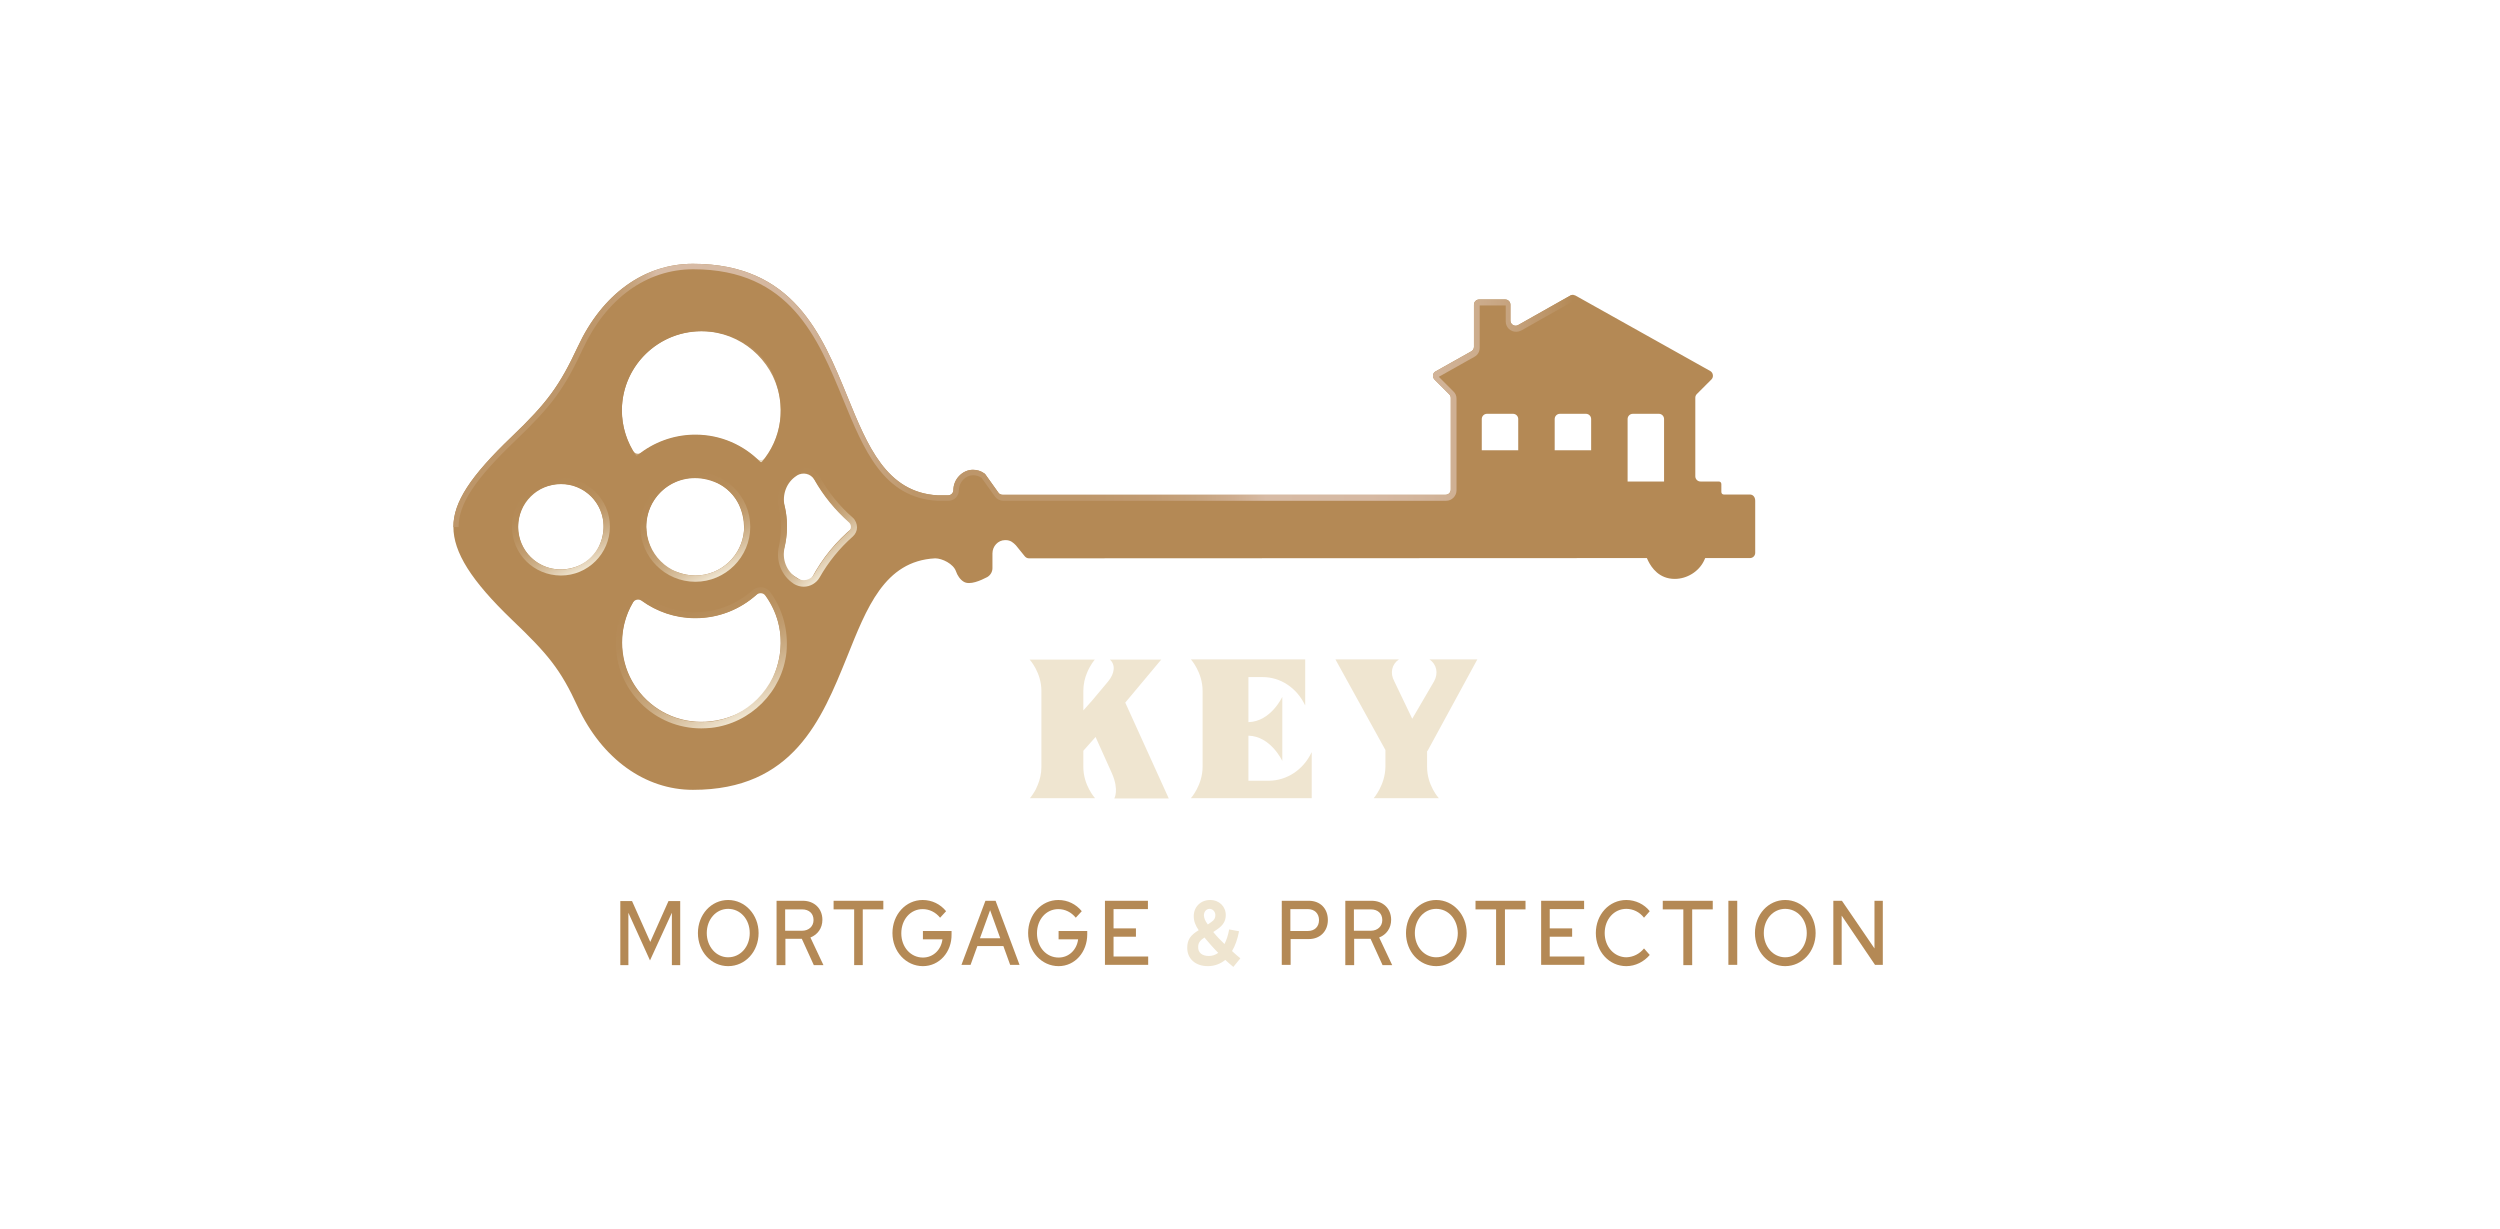 <?xml version="1.0" encoding="utf-8"?>
<!-- Generator: Adobe Illustrator 28.0.0, SVG Export Plug-In . SVG Version: 6.00 Build 0)  -->
<svg version="1.1" id="main_x5F_logo" xmlns="http://www.w3.org/2000/svg" xmlns:xlink="http://www.w3.org/1999/xlink" x="0px"
	 y="0px" viewBox="0 0 960 472" style="enable-background:new 0 0 960 472;" xml:space="preserve">
<style type="text/css">
	.st0{fill:url(#SVGID_1_);}
	.st1{fill:#B48955;}
	.st2{fill:url(#SVGID_00000098216392947510315360000000168919409860862653_);}
	.st3{fill:url(#SVGID_00000183207386686939616800000017955921082173599134_);}
	.st4{fill:url(#SVGID_00000062910991284717819330000002176979795688987778_);}
	.st5{fill:url(#SVGID_00000160171851372010358250000012526570923520963200_);}
	.st6{fill:#EFE5D0;}
	.st7{fill:url(#SVGID_00000107582057203271407730000013566475808501870512_);}
</style>
<linearGradient id="SVGID_1_" gradientUnits="userSpaceOnUse" x1="254.935" y1="128.211" x2="282.305" y2="184.326">
	<stop  offset="0" style="stop-color:#B48955"/>
	<stop  offset="0.258" style="stop-color:#B58B58"/>
	<stop  offset="0.432" style="stop-color:#BA9261"/>
	<stop  offset="0.581" style="stop-color:#C19D70"/>
	<stop  offset="0.717" style="stop-color:#CBAD85"/>
	<stop  offset="0.843" style="stop-color:#D9C2A1"/>
	<stop  offset="0.961" style="stop-color:#E9DBC3"/>
	<stop  offset="1" style="stop-color:#EFE5D0"/>
</linearGradient>
<path class="st0" d="M302,154.1c-1.6-15.1-13.8-27.3-28.9-29c-1.2-0.1-2.5-0.2-3.8-0.2c-18.1,0-32.8,14.7-32.8,32.8
	c0,5.8,1.6,11.6,4.5,16.6c0.8,1.4,2.4,2.3,4,2.3c0,0,0,0,0,0c1,0,2-0.3,2.8-0.9c5.6-4.1,12.3-6.2,19.2-6.2c8.1,0,15.9,3,21.9,8.4
	c0.9,0.8,2,1.2,3.2,1.2c1.5,0,2.9-0.7,3.7-1.9C300.6,170.6,302.8,162.4,302,154.1z M293.9,175.8c-0.8,1.1-2.4,1.2-3.4,0.3
	c-6.2-5.6-14.4-9-23.5-9c-7.7,0-14.8,2.5-20.6,6.7c-1.1,0.8-2.7,0.5-3.4-0.7c-2.6-4.5-4.2-9.8-4.2-15.4c0-18,15.6-32.3,34-30.3
	c14,1.6,25.3,12.9,26.8,26.9C300.5,162.4,298.2,169.9,293.9,175.8z"/>
<path class="st1" d="M672,189.9h-10c-0.6,0-1-0.4-1-1v-3c0-0.6-0.4-1-1-1h-7c-1.1,0-2-0.9-2-2v-30.2c0-0.5,0.2-1,0.6-1.4l5.6-5.6
	c0.9-0.9,0.7-2.5-0.4-3.2L605,113.5c-0.6-0.3-1.4-0.3-2,0l-20,11.3c-1.3,0.8-3-0.2-3-1.7v-6.1c0-1.1-0.9-2-2-2h-10c-1.1,0-2,0.9-2,2
	v16.2c0,0.7-0.4,1.4-1,1.7l-13.7,7.7c-1.2,0.6-1.4,2.2-0.4,3.2l5.6,5.6c0.4,0.4,0.6,0.9,0.6,1.4v35.2c0,1.1-0.9,2-2,2H385
	c-0.6,0-1.3-0.3-1.6-0.8l-5-7c-0.1-0.1-0.3-0.4-0.4-0.4c-1.4-1-2.9-1.4-4.4-1.4c-4,0-7.5,3.6-7.5,7.8c0,1.1-0.9,2-2,2l-4.1,0
	c-19.6-1.1-26.9-19-34.6-37.9c-9.8-23.9-20.8-51-59.3-51c-18.7,0-34.8,11.6-44.2,31.8c-7,15-11.7,21.5-25.4,34.6
	c-15.9,15.2-22.4,25.2-22.4,34.6c0,9.8,6.9,20.7,22.4,35.6c13.9,13.3,18.7,19,25.4,33.6c9.3,19.9,25.8,31.8,44.2,31.8
	c38.5,0,49.4-27,59.1-50.9c7.6-18.9,14.4-37,33.9-38c2.7,0,7,2.1,8,5c0.5,1.5,1.6,3.2,3,4c2.3,1.4,6.5-0.5,9-1.8c1.2-0.7,2-2,2-3.4
	v-5.7c0-2.7,2.1-5.1,4.9-5.1c0,0,0.1,0,0.1,0c2,0,3,1,4,2l3.4,4.2c0.4,0.5,1,0.8,1.6,0.8l237.3-0.1l0.5,1.1
	c1.3,2.6,4.2,6.9,10.2,6.9c4.7,0,9.2-2.8,11.2-6.9l0.5-1.1H672c1.1,0,2-0.9,2-2v-20C674,190.8,673.1,189.9,672,189.9z M230.1,209.7
	c-1.4,3.2-4,5.8-7.3,7.3c-14.7,6.6-28.9-7.6-22.2-22.2c1.4-3.2,4-5.8,7.3-7.3C222.6,180.8,236.7,195,230.1,209.7z M283.7,130.4
	c5.6,2.6,10.1,7.1,12.7,12.6c6.1,13,3.5,25.8-3.9,34.4c-0.1,0.1-0.3,0.1-0.5,0c-6.4-6.5-15.2-10.5-25-10.5c-8.4,0-16.2,3-22.3,8
	c-0.2,0.1-0.4,0.1-0.5-0.1c-3.4-4.9-5.4-10.9-5.4-17.3C238.8,136.2,261,119.9,283.7,130.4z M285.7,203.6
	c-0.7,9.7-8.8,17.4-18.7,17.4c-2.4,0-4.7-0.5-6.9-1.3c-0.1,0-0.1-0.1-0.2-0.1c-0.1,0-0.2-0.1-0.4-0.1c-0.4-0.1-0.7-0.3-1.1-0.4
	c-3.7-1.7-6.7-4.7-8.4-8.4c-0.6-1.4-1.1-2.8-1.4-4.2c-0.1-0.4-0.2-0.8-0.2-1.2c0-0.3-0.1-0.5-0.1-0.8c0-0.3,0-0.5-0.1-0.8
	c0-0.3,0-0.7-0.1-1c0-0.1,0-0.2,0-0.3c0-0.1,0-0.2,0-0.3c0-0.5,0-1.1,0.1-1.6c0,0,0,0,0,0c1.2-12.2,14-20.9,27.2-15
	c3.7,1.7,6.7,4.7,8.4,8.4c1,2.2,1.6,4.5,1.8,6.6c0,0,0,0.1,0,0.1c0,0.5,0.1,1,0.1,1.5c0,0.1,0,0.2,0,0.3c0,0.1,0,0.2,0,0.3
	C285.7,202.9,285.7,203.3,285.7,203.6z M296.4,261.3c-2.6,5.6-7.2,10-12.7,12.6c-22.7,10.5-44.8-5.7-44.8-27.2
	c0-6.4,2-12.4,5.4-17.3c0.1-0.2,0.4-0.2,0.5-0.1c6.1,5,13.8,8,22.3,8c9.8,0,18.6-4,25-10.5c0.1-0.1,0.4-0.1,0.5,0
	C299.9,235.5,302.5,248.3,296.4,261.3z M327.7,202.4c-6.6,5.4-12,12-16,19.6c-0.7,1.4-2.6,1.9-3.9,1l-3.1-2c-3.2-2-4.8-5.9-3.8-9.6
	c0.8-3,1.3-6.1,1.3-9.3c0-3.2-0.4-6.3-1.3-9.3c-1-3.7,0.6-7.6,3.9-9.7l3.1-2c1.3-0.8,3-0.4,3.8,1c4,7.6,9.5,14.3,16.1,19.7
	C327.9,202.1,327.9,202.3,327.7,202.4z M583,172.9h-14v-12c0-1.1,0.9-2,2-2h10c1.1,0,2,0.9,2,2V172.9z M611,172.9h-14v-12
	c0-1.1,0.9-2,2-2h10c1.1,0,2,0.9,2,2V172.9z M639,184.9h-14v-24c0-1.1,0.9-2,2-2h10c1.1,0,2,0.9,2,2V184.9z"/>
<linearGradient id="SVGID_00000125586952870111547750000011566778054573598649_" gradientUnits="userSpaceOnUse" x1="257.726" y1="183.308" x2="276.229" y2="221.245">
	<stop  offset="0" style="stop-color:#B48955"/>
	<stop  offset="0.258" style="stop-color:#B58B58"/>
	<stop  offset="0.432" style="stop-color:#BA9261"/>
	<stop  offset="0.581" style="stop-color:#C19D70"/>
	<stop  offset="0.717" style="stop-color:#CBAD85"/>
	<stop  offset="0.843" style="stop-color:#D9C2A1"/>
	<stop  offset="0.961" style="stop-color:#E9DBC3"/>
	<stop  offset="1" style="stop-color:#EFE5D0"/>
</linearGradient>
<path style="fill:url(#SVGID_00000125586952870111547750000011566778054573598649_);" d="M267,181.2c-11.6,0-21.1,9.5-21.1,21.1
	c0,11.6,9.5,21.1,21.1,21.1s21.1-9.5,21.1-21.1C288.1,190.6,278.6,181.2,267,181.2z M267,221c-10.4,0-18.8-8.4-18.8-18.8
	s8.4-18.8,18.8-18.8s18.8,8.4,18.8,18.8S277.3,221,267,221z"/>
<linearGradient id="SVGID_00000179612550702758760150000017461529673675954325_" gradientUnits="userSpaceOnUse" x1="207.161" y1="185.416" x2="223.609" y2="219.137">
	<stop  offset="0" style="stop-color:#B48955"/>
	<stop  offset="0.258" style="stop-color:#B58B58"/>
	<stop  offset="0.432" style="stop-color:#BA9261"/>
	<stop  offset="0.581" style="stop-color:#C19D70"/>
	<stop  offset="0.717" style="stop-color:#CBAD85"/>
	<stop  offset="0.843" style="stop-color:#D9C2A1"/>
	<stop  offset="0.961" style="stop-color:#E9DBC3"/>
	<stop  offset="1" style="stop-color:#EFE5D0"/>
</linearGradient>
<path style="fill:url(#SVGID_00000179612550702758760150000017461529673675954325_);" d="M215.4,183.5c-10.3,0-18.8,8.4-18.8,18.8
	S205,221,215.4,221c10.3,0,18.8-8.4,18.8-18.8S225.7,183.5,215.4,183.5z M215.4,218.7c-9.1,0-16.4-7.3-16.4-16.4
	c0-9.1,7.3-16.4,16.4-16.4c9.1,0,16.4,7.3,16.4,16.4C231.8,211.3,224.5,218.7,215.4,218.7z"/>
<linearGradient id="SVGID_00000138553531566664512500000012923958688509314967_" gradientUnits="userSpaceOnUse" x1="295.818" y1="188.303" x2="321.062" y2="216.339">
	<stop  offset="0" style="stop-color:#B48955"/>
	<stop  offset="0.258" style="stop-color:#B58B58"/>
	<stop  offset="0.432" style="stop-color:#BA9261"/>
	<stop  offset="0.581" style="stop-color:#C19D70"/>
	<stop  offset="0.717" style="stop-color:#CBAD85"/>
	<stop  offset="0.843" style="stop-color:#D9C2A1"/>
	<stop  offset="0.961" style="stop-color:#E9DBC3"/>
	<stop  offset="1" style="stop-color:#EFE5D0"/>
</linearGradient>
<path style="fill:url(#SVGID_00000138553531566664512500000012923958688509314967_);" d="M327.5,198.8c-5.2-4.5-9.5-9.9-12.8-15.8
	c-1.2-2.2-3.6-3.5-6.1-3.5c-1.4,0-2.7,0.4-3.8,1.1l-0.1,0.1c-4.7,3-6.9,8.7-5.6,14.3c0.6,2.4,0.8,4.9,0.8,7.4s-0.3,5-0.8,7.4
	c-1.3,5.5,1,11.3,5.6,14.3l0.1,0.1c1.2,0.7,2.5,1.1,3.8,1.1c0,0,0,0,0,0c2.5,0,4.9-1.4,6.1-3.5c3.4-6,7.7-11.3,12.8-15.8
	c1-0.9,1.6-2.2,1.6-3.5S328.5,199.7,327.5,198.8z M326,204c-5.3,4.7-9.8,10.2-13.3,16.4c-1.3,2.4-4.4,3.1-6.7,1.6
	c0,0-0.1-0.1-0.1-0.1c-3.9-2.5-5.7-7.2-4.6-11.7c0.6-2.6,0.9-5.2,0.9-7.9c0-2.7-0.3-5.4-0.9-7.9c-1-4.5,0.7-9.2,4.6-11.7
	c0,0,0.1-0.1,0.1-0.1c2.3-1.4,5.3-0.8,6.7,1.6c3.5,6.2,8,11.7,13.3,16.4C327,201.5,327,203.1,326,204z"/>
<linearGradient id="SVGID_00000056404978069332312060000017670318639273207177_" gradientUnits="userSpaceOnUse" x1="257.005" y1="221.6" x2="283.711" y2="276.356">
	<stop  offset="0" style="stop-color:#B48955"/>
	<stop  offset="0.258" style="stop-color:#B58B58"/>
	<stop  offset="0.432" style="stop-color:#BA9261"/>
	<stop  offset="0.581" style="stop-color:#C19D70"/>
	<stop  offset="0.717" style="stop-color:#CBAD85"/>
	<stop  offset="0.843" style="stop-color:#D9C2A1"/>
	<stop  offset="0.961" style="stop-color:#E9DBC3"/>
	<stop  offset="1" style="stop-color:#EFE5D0"/>
</linearGradient>
<path style="fill:url(#SVGID_00000056404978069332312060000017670318639273207177_);" d="M295.8,227.4c-0.9-1.2-2.2-1.9-3.7-1.9
	c-1.2,0-2.3,0.4-3.2,1.2c-6,5.4-13.8,8.4-21.9,8.4c-6.9,0-13.6-2.2-19.2-6.2c-0.8-0.6-1.8-0.9-2.8-0.9c-1.7,0-3.2,0.9-4,2.3
	c-2.9,5-4.5,10.7-4.5,16.6c0,8.8,3.4,17,9.6,23.2c6.2,6.2,14.4,9.6,23.2,9.6c0,0,0,0,0,0c1.2,0,2.5-0.1,3.8-0.2
	c15.1-1.7,27.3-13.9,28.9-29C302.8,242.2,300.6,234,295.8,227.4z M299.6,250.2c-1.5,14-12.8,25.4-26.8,26.9c-18.4,2-34-12.3-34-30.3
	c0-5.6,1.5-10.9,4.2-15.4c0.7-1.2,2.3-1.5,3.4-0.7c5.8,4.2,12.9,6.7,20.6,6.7c9,0,17.2-3.4,23.5-9c1-0.9,2.6-0.8,3.4,0.3
	C298.2,234.7,300.5,242.1,299.6,250.2z"/>
<g id="KEY__MORTGAGE__x26__PROTECTION">
	<path class="st6" d="M432.1,269.8l16.7,36.8h-0.1l-20.8,0c0,0,1.9-3.2-0.9-9.6l-6.3-14l-4.7,5.3v6.2c0,7.1,4.5,12,4.5,12h-25
		c0,0,0.8-0.9,1.8-2.6c0.3-0.5,0.6-1,0.8-1.6c0.1-0.3,0.3-0.6,0.4-0.9c0.8-1.9,1.4-4.3,1.4-6.9v-29.2c0-7.1-4.5-12-4.5-12h25
		c0,0-1.7,1.9-3,5.1c-0.8,1.9-1.4,4.3-1.4,6.9v7.5l3.3-3.7l6.2-7.4c2.6-3.1,2.9-6.5,0.7-8.4l0,0h19.7L432.1,269.8z"/>
	<path class="st6" d="M503.6,289c0.1-0.1,0.1-0.2,0.1-0.2v17.7h-30.1v0l-16.3,0c0,0,4.5-5,4.5-12.1v-29.1c0-7.1-4.5-12.1-4.5-12.1
		h43.9v17.7c0,0,0-0.1-0.1-0.2c-3.2-6.6-9.4-10.7-16.2-10.7h-5.5v17.3c8.6-0.2,13-9.7,13-9.7v24.6c0,0-4.4-9.5-13-9.7v17.3h8
		C494.1,299.7,500.4,295.7,503.6,289z"/>
	<path class="st6" d="M548,288.5v6c0,7.1,4.5,12,4.5,12h-25c0,0,4.4-5,4.5-12v-6.5l-19.2-34.8h24.4l0,0c-2.8,1.9-3.5,5.3-1.8,8.4
		l6.9,14.4l8.4-14.4c1.7-3.1,1-6.5-1.8-8.4l0,0h18.4l-19.1,35.1L548,288.5z"/>
	<path class="st1" d="M241.3,350.5v20.1h-3.1v-24.6h4.5l7,15.7l7-15.7h4.5v24.6H258v-20.1l-8.4,18.3L241.3,350.5z"/>
	<path class="st1" d="M279.6,371c-6.5,0-11.6-5.6-11.6-12.7c0-7.1,5.1-12.7,11.6-12.7c6.5,0,11.7,5.6,11.7,12.7
		C291.3,365.4,286.2,371,279.6,371z M279.6,349c-4.6,0-8.2,4-8.2,9.3c0,5.2,3.6,9.3,8.2,9.3c4.7,0,8.3-4,8.3-9.3
		C287.9,353,284.3,349,279.6,349z"/>
	<path class="st1" d="M298.1,345.9h10.2c4.4,0,7.5,3,7.5,7.3c0,3.2-1.8,5.7-4.6,6.8l5,10.6h-3.7l-4.6-10.1h-6.3v10.1h-3.4V345.9z
		 M301.5,349.2v8.2h6.5c2.6,0,4.4-1.7,4.4-4.1c0-2.5-1.7-4.1-4.4-4.1H301.5z"/>
	<path class="st1" d="M320.1,345.9h19.1v3.3h-7.9v21.4H328v-21.4h-7.9V345.9z"/>
	<path class="st1" d="M354.4,371c-6.5,0-11.7-5.6-11.7-12.7c0-7.1,5.1-12.7,11.6-12.7c3.6,0,6.8,1.6,9,4.3l-2.3,2.5
		c-1.7-2.1-4.1-3.3-6.7-3.3c-4.7,0-8.2,4-8.2,9.3s3.6,9.3,8.3,9.3c4,0,7-3,7.5-7h-7.5v-3.2h11v1.3C365.5,365.6,360.7,371,354.4,371z
		"/>
	<path class="st1" d="M378.4,345.9h3.9l9.2,24.6h-3.6l-2.6-7.2h-10l-2.6,7.2h-3.5L378.4,345.9z M384.1,360.3l-3.9-10.8l-3.9,10.8
		H384.1z"/>
	<path class="st1" d="M406.5,371c-6.5,0-11.7-5.6-11.7-12.7c0-7.1,5.1-12.7,11.6-12.7c3.6,0,6.8,1.6,9,4.3l-2.3,2.5
		c-1.7-2.1-4.1-3.3-6.7-3.3c-4.7,0-8.2,4-8.2,9.3s3.6,9.3,8.3,9.3c4,0,7-3,7.5-7h-7.5v-3.2h11v1.3C417.5,365.6,412.8,371,406.5,371z
		"/>
	<path class="st1" d="M424.3,345.9h16.5v3.2h-13.2v7.4h8.6v3.2h-8.6v7.6h13.3v3.2h-16.6V345.9z"/>
	<path class="st6" d="M473.6,371.3c-1-0.8-2.1-1.8-3.1-2.7c-1.8,1.5-4.1,2.4-6.7,2.4c-4.7,0-7.9-2.8-7.9-7c0-3.1,1.2-4.9,4.4-6.8
		c-1.3-1.9-1.9-3.5-1.9-5.4c0-3.6,2.7-6.2,6.3-6.2c3.5,0,6,2.5,6,5.8c0,2.2-1,3.9-3.2,5.4l-1.6,1.1c1.2,1.5,2.7,3.1,4.3,4.6
		c0.8-1.5,1.4-3.4,1.8-5.6l3.8,0.7c-0.6,3.1-1.5,5.6-2.7,7.6c1.1,1,2.2,2,3.2,2.8L473.6,371.3z M464.2,367.1c1.3,0,2.5-0.4,3.6-1.2
		c-1.9-1.9-3.7-4-5.3-5.9c-1.7,1.1-2.4,2.1-2.4,3.6C460,365.8,461.6,367.1,464.2,367.1z M463.8,355l1.3-0.9c1.2-0.8,1.6-1.6,1.6-2.7
		c0-1.3-1-2.4-2.2-2.4c-1.3,0-2.2,1.1-2.2,2.5C462.4,352.7,462.7,353.5,463.8,355z"/>
	<path class="st1" d="M492.2,345.9h10.4c4.4,0,7.3,3,7.3,7.4c0,4.3-3,7.3-7.3,7.3h-7v9.9h-3.4V345.9z M495.5,349.2v8.3h6.7
		c2.6,0,4.3-1.6,4.3-4.2c0-2.5-1.7-4.2-4.3-4.2H495.5z"/>
	<path class="st1" d="M516.5,345.9h10.2c4.4,0,7.5,3,7.5,7.3c0,3.2-1.8,5.7-4.6,6.8l5,10.6h-3.7l-4.6-10.1h-6.3v10.1h-3.4V345.9z
		 M519.9,349.2v8.2h6.5c2.6,0,4.4-1.7,4.4-4.1c0-2.5-1.7-4.1-4.4-4.1H519.9z"/>
	<path class="st1" d="M551.5,371c-6.5,0-11.6-5.6-11.6-12.7c0-7.1,5.1-12.7,11.6-12.7c6.5,0,11.7,5.6,11.7,12.7
		C563.2,365.4,558,371,551.5,371z M551.5,349c-4.6,0-8.2,4-8.2,9.3c0,5.2,3.6,9.3,8.2,9.3c4.7,0,8.3-4,8.3-9.3
		C559.7,353,556.2,349,551.5,349z"/>
	<path class="st1" d="M566.7,345.9h19.1v3.3h-7.9v21.4h-3.4v-21.4h-7.9V345.9z"/>
	<path class="st1" d="M591.8,345.9h16.5v3.2h-13.2v7.4h8.6v3.2h-8.6v7.6h13.3v3.2h-16.6V345.9z"/>
	<path class="st1" d="M631.3,364.2l2.2,2.5c-2.2,2.6-5.5,4.3-9,4.3c-6.6,0-11.7-5.6-11.7-12.7c0-7.1,5.1-12.7,11.7-12.7
		c3.5,0,6.9,1.6,9,4.3l-2.2,2.5c-1.7-2.2-4.2-3.4-6.8-3.4c-4.7,0-8.3,4-8.3,9.3c0,5.2,3.6,9.3,8.4,9.3
		C627.2,367.5,629.6,366.3,631.3,364.2z"/>
	<path class="st1" d="M638.6,345.9h19.1v3.3h-7.9v21.4h-3.4v-21.4h-7.9V345.9z"/>
	<path class="st1" d="M663.7,345.9h3.4v24.6h-3.4V345.9z"/>
	<path class="st1" d="M685.5,371c-6.5,0-11.6-5.6-11.6-12.7c0-7.1,5.1-12.7,11.6-12.7s11.7,5.6,11.7,12.7
		C697.2,365.4,692,371,685.5,371z M685.5,349c-4.6,0-8.2,4-8.2,9.3c0,5.2,3.6,9.3,8.2,9.3c4.7,0,8.3-4,8.3-9.3
		C693.8,353,690.2,349,685.5,349z"/>
	<path class="st1" d="M707.3,345.9l12.5,18.3v-18.3h3.2v24.6H720l-12.8-18.9v18.9H704v-24.6H707.3z"/>
</g>
<linearGradient id="SVGID_00000009558350378049854180000000808875389979304835_" gradientUnits="userSpaceOnUse" x1="174" y1="151.5" x2="604" y2="151.5">
	<stop  offset="7.262570e-02" style="stop-color:#BD9669"/>
	<stop  offset="0.127" style="stop-color:#BE976B"/>
	<stop  offset="0.146" style="stop-color:#C19B72"/>
	<stop  offset="0.16" style="stop-color:#C6A37D"/>
	<stop  offset="0.172" style="stop-color:#CDAD8E"/>
	<stop  offset="0.181" style="stop-color:#D7BAA4"/>
	<stop  offset="0.182" style="stop-color:#D7BBA5"/>
	<stop  offset="0.263" style="stop-color:#D6B9A2"/>
	<stop  offset="0.313" style="stop-color:#D2B49A"/>
	<stop  offset="0.355" style="stop-color:#CCAB8C"/>
	<stop  offset="0.391" style="stop-color:#C39F77"/>
	<stop  offset="0.411" style="stop-color:#BD9669"/>
	<stop  offset="0.561" style="stop-color:#BE976B"/>
	<stop  offset="0.62" style="stop-color:#C19B72"/>
	<stop  offset="0.662" style="stop-color:#C6A37E"/>
	<stop  offset="0.697" style="stop-color:#CEAD8F"/>
	<stop  offset="0.726" style="stop-color:#D7BBA5"/>
	<stop  offset="0.819" style="stop-color:#D6B9A3"/>
	<stop  offset="0.873" style="stop-color:#D2B49A"/>
	<stop  offset="0.916" style="stop-color:#CCAC8C"/>
	<stop  offset="0.955" style="stop-color:#C39F78"/>
	<stop  offset="0.989" style="stop-color:#B88F5F"/>
	<stop  offset="1" style="stop-color:#B48955"/>
</linearGradient>
<path style="fill:url(#SVGID_00000009558350378049854180000000808875389979304835_);" d="M604,113.2c-0.3,0-0.7,0.1-1,0.3l-20,11.3
	c-1.3,0.8-3-0.2-3-1.7v-6.1c0-1.1-0.9-2-2-2h-10c-1.1,0-2,0.9-2,2v16.2c0,0.7-0.4,1.4-1,1.7l-13.7,7.7c-1.2,0.6-1.4,2.2-0.4,3.2
	l5.6,5.6c0.4,0.4,0.6,0.9,0.6,1.4v35.2c0,1.1-0.9,2-2,2H385c-0.6,0-1.3-0.3-1.6-0.8l-5-7c-0.1-0.1-0.3-0.4-0.4-0.4
	c-1.4-1-2.9-1.4-4.4-1.4c-4,0-7.5,3.6-7.5,7.8c0,1.1-0.9,2-2,2l-4.1,0c-19.6-1.1-26.9-19-34.6-37.9c-9.8-23.9-20.8-51-59.3-51
	c-18.7,0-34.8,11.6-44.2,31.8c-7,15-11.7,21.5-25.4,34.6c-15.9,15.2-22.4,25.2-22.4,34.6c0,0,0,0.1,0,0.1h2c0,0,0-0.1,0-0.1
	c0-8.7,6.3-18.3,21.8-33.1c13.9-13.3,18.8-19.9,25.9-35.2c9-19.4,24.5-30.6,42.4-30.6c37.2,0,47.9,26.5,57.5,49.8
	c8,19.5,15.5,38,36.3,39.1l4.2,0c2.2,0,4-1.8,4-4c0-3.1,2.5-5.8,5.5-5.8c1.1,0,2.2,0.3,3.2,1c0,0,0.1,0.1,0.1,0.1l5,7
	c0.7,1,2,1.7,3.3,1.7h170c2.2,0,4-1.8,4-4v-35.2c0-1.1-0.4-2.1-1.2-2.8l-5.6-5.6l13.7-7.7c1.3-0.7,2-2,2-3.5v-16.2h10v6.1
	c0,1.1,0.4,2.1,1.2,2.9c0.8,0.7,1.7,1.1,2.8,1.1c0.7,0,1.4-0.2,2-0.5l20-11.3V113.2z"/>
</svg>
